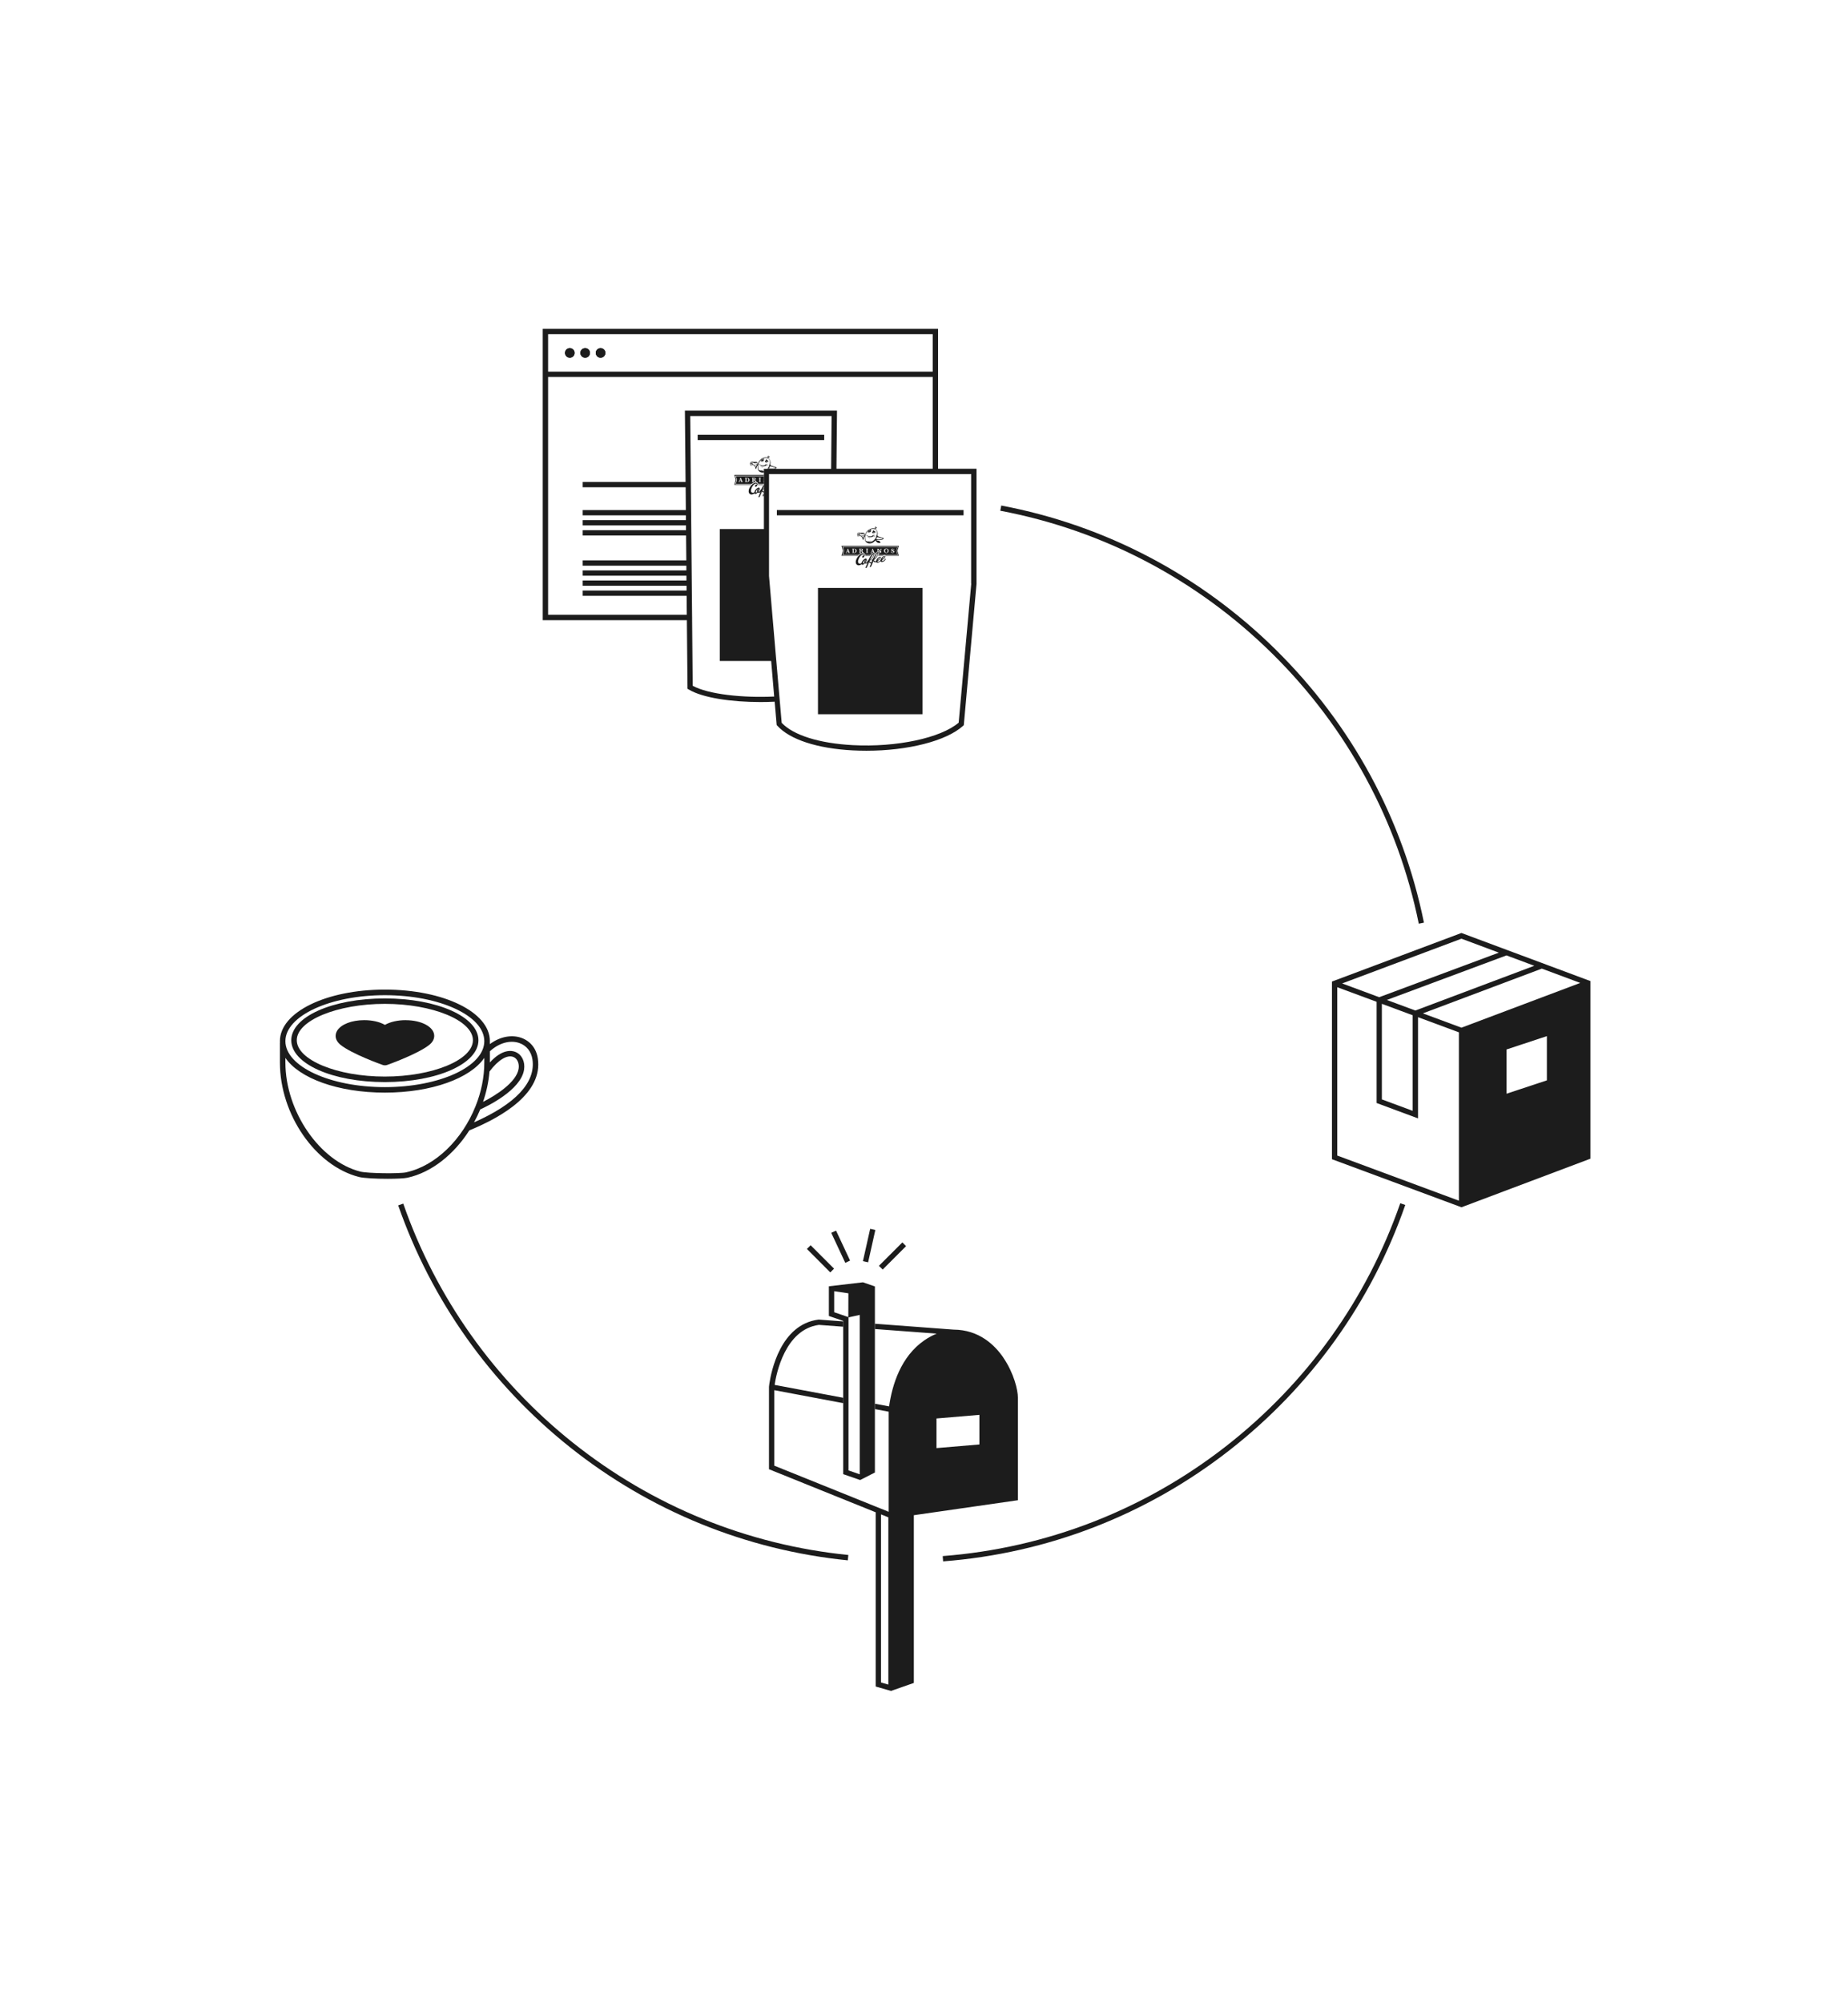 <svg viewBox="0 0 469 508" xmlns="http://www.w3.org/2000/svg" data-name="Ebene 5" id="Ebene_5">
  <defs>
    <style>
      .cls-1 {
        fill: #1c1c1c;
      }
    </style>
  </defs>
  <path d="M239.35,396.01l-.1-1.34c26.24-2.02,51.09-11.65,71.88-27.85,20.46-15.95,35.76-37.27,44.24-61.64l1.27.44c-8.57,24.62-24.02,46.15-44.68,62.26-20.99,16.37-46.09,26.09-72.6,28.13Z" class="cls-1"></path>
  <path d="M215.17,395.75c-25.83-2.59-50.24-12.53-70.59-28.75-20.06-15.99-35.11-37.18-43.52-61.28l1.28-.45c8.32,23.86,23.22,44.83,43.08,60.66,20.15,16.05,44.31,25.9,69.88,28.46l-.14,1.35Z" class="cls-1"></path>
  <polygon points="229.95 316.06 224.01 322 223.54 321.52 223.06 321.05 229.01 315.11 229.48 315.58 229.95 316.06" class="cls-1"></polygon>
  <polygon points="222.15 311.96 220.32 320.16 219.66 320.01 219 319.86 220.84 311.67 221.5 311.81 222.15 311.96" class="cls-1"></polygon>
  <polygon points="211.67 321.77 211.2 322.24 210.72 322.72 204.78 316.77 205.73 315.83 211.67 321.77" class="cls-1"></polygon>
  <polygon points="215.74 319.72 215.13 320.01 214.52 320.29 210.96 312.68 212.18 312.12 215.74 319.72" class="cls-1"></polygon>
  <path d="M254.67,344.38c-2.21-3.25-6.2-7.12-12.68-7.15h0s-19.94-1.49-19.94-1.49v1.34l15.66,1.17c-.97.4-2.04.95-3.14,1.71-5.94,4.11-8.14,11.23-8.93,16.74l-3.59-.67v1.36l3.49.66v15.36s0,.67,0,.67v9.35s-.09-.03-.09-.03l-1.86-.75-.67-.27-.67-.27-25.74-10.37v-19.15l17.49,3.29v-1.36l-17.41-3.27c.41-2.77,2.64-14.06,11.24-15.22l6.16.46v-1.34l-6.13-.46h-.07s-.07,0-.07,0c-9.65,1.23-12.01,13.18-12.47,16.3-.06.4-.09.65-.09.72v.04s0,20.89,0,20.89l27.08,10.92v44.19l3.2.92.69.2.65-.23,5.14-1.8v-42.54l26.41-3.8v-26.02c0-1.89-.98-6.14-3.67-10.1ZM225.45,427.26l-1.86-.53v-42.64l1.86.75v42.42ZM248.56,366.36l-10.89.92v-7.51l10.89-.92v7.5Z" class="cls-1"></path>
  <path d="M219.01,325.23l-8.65,1.01v7.53l3.63,1.25v38.87l4.31,1.49,3.74-1.91v-47.19l-3.04-1.05ZM215.28,334.05l-3.57-1.23v-5.33l3.6.53-.02,6.03ZM218.2,373.93l-2.86-.99v-38.81l2.86-.63v40.43Z" class="cls-1"></path>
  <g>
    <path d="M191.69,122.84s-.04.03-.06.05c-.03.03-.05.06-.07.09h-.11c.08-.07.16-.12.24-.14Z" class="cls-1"></path>
    <path d="M193.75,122.8c-.04.06-.08.12-.12.18h-1.27c.01-.06.02-.12.02-.18h1.36Z" class="cls-1"></path>
    <path d="M193.87,120.63h-7.27l.34,1.08-.34,1.08h4.09c-.06.06-.12.12-.18.18h-4.15l.37-1.26-.37-1.26h7.5v.18Z" class="cls-1"></path>
    <path d="M196.78,118.45c-.32-.1-.83-.27-.86-.28-.03,0-.18-.07-.23-.09-.12-.04-.07-.1-.16-.18-.01-.01-.03-.03-.04-.04.03-.15.04-.32.06-.52.03-.42-.3-.96-.54-1.17.03-.03.06-.07.08-.1.04-.06.11-.07.18-.13.07-.07.07-.13.03-.16-.04-.03-.16-.03-.2-.06-.04-.03-.09-.09-.12-.12-.03-.02-.04,0-.07.03-.02.03-.1.16-.13.22-.01.03-.05.12-.08.2-.32-.08-.72-.04-1.2.18-.59.27-.84.74-.99.99-.05.09-.09.18-.12.26-.09.06-.21.19-.33.5-.01.04-.05.08-.12.19-.07.11-.13.3-.13.3,0,0-.1-.28-.33-.45.03,0,.06,0,.09,0,.37,0,.48-.23.52-.3.08-.15.1-.22.12-.31.01-.1-.03-.18-.12-.22-.1-.04-.2-.07-.51-.09-.26-.01-.42,0-.51.03-.03-.01-.07-.02-.11-.02-.07,0-.15.01-.21.07h0c-.18-.04-.34.02-.35.14-.01.06,0,.12.05.16-.03,0-.05,0-.06.01-.04.03-.08.08-.06.14.01.06.08.12.1.18.01.06,0,.07.01.13.02.06.07.1.09.12.03.03.09.02.12.02.03,0,.18-.04.29-.09.06-.03.12-.07.16-.1.02.02.04.04.05.04.31.19.37.29.46.44.1.18.13.39.14.42,0,.03.01.09.04.12.09.07.16.01.16-.07,0-.02.03-.16.07-.31.05-.15.12-.31.17-.36.02-.03.06-.03.09-.04-.03.29,0,.53.02.64.03.34.21.99,1.1,1.08.18.02.34,0,.5-.03v-.39s-.02,0-.04.01c-.38.09-.53,0-.46-.01.19-.03.37-.11.5-.18.12-.06.2-.12.2-.13-.01-.02-.05.03-.2.09-.11.04-.28.1-.54.13-.4.05-.65-.05-.8-.19-.02-.03-.04-.06-.06-.09-.11-.26-.25-1.07.16-1.78.13-.23.35-.57.6-.74.12-.08.22-.13.31-.18.07.07.2.19.22.22-.13.02-.23-.09-.38-.06-.04.01-.2.12-.23.16,0,.01,0,.05-.02.08,0,.03-.03.04-.04.06-.03.1-.03.28.09.24.07.09.25.17.36.07-.03-.03-.13.02-.21,0-.05-.02-.09-.06-.14-.1,0-.06.06-.11.07-.15-.01.11.07.18.18.17.09-.01.14-.1.13-.15,0-.09-.04-.09-.06-.13.04,0,.16.13.2.17.02.02.03.06.07.06.12-.01.04-.18,0-.25,0-.05.04-.06.04-.1.04,0,.05,0,.07-.01-.01-.07-.09-.26-.21-.33.58-.23.94-.16,1.27-.06,0,0,.01,0,.02,0,.03.03.05.06.08.1.05.05.1.12.14.19,0,.01.01.02.02.03.03.05.06.1.09.16.08.17.11.35.09.57-.02.18-.04.33-.07.48-.06,0-.1.05-.13.12-.04.07-.06.19,0,.26t0,0c-.04.1-.1.2-.17.32-.08.13-.18.26-.3.4h2.02c.07-.03.13-.06.19-.1.21-.16.18-.24-.14-.34ZM190.61,117.29h0s.06,0,.09,0c.03,0,.05.01.07.01.09.02.1.05.1.12,0,.03,0,.06,0,.08-.02.04-.15.01-.2,0-.11-.02-.16-.08-.15-.15,0-.04.04-.07.09-.08ZM190.46,117.71s0,0,0-.01c-.01-.01-.01-.03-.01-.05s0-.04.01-.05c0-.01.02-.02.04-.01,0,0,.01,0,.01,0,.05.01.12.03.16.03.04,0,.2.02.25-.03,0,0,0,0,0,0,0,0,0,.02,0,.03,0,.03-.02.04-.06.06-.04.03-.09.04-.17.06-.06.01-.12.01-.18,0-.02,0-.04-.01-.05-.03ZM190.95,117.89s-.01,0-.02.01c-.06.04-.13.07-.18.08,0,0,0,0-.01,0-.06.02-.1.03-.13.02-.02,0-.04-.02-.05-.05-.05-.09.03-.09.18-.12.06-.01.12-.03.19-.05.03-.01.06.02.06.03.01.01.01.03,0,.04,0,.01-.02.03-.04.04ZM191.43,117.93s-.06,0-.08-.01c-.06-.02-.12-.05-.17-.1-.1-.09-.15-.18-.19-.32-.01-.05-.03-.13,0-.21,0-.01.01-.03.03-.04.06-.04.2-.08.52-.06.32.01.41.06.47.08.03.01.06.03.09.06-.03-.01-.06-.02-.1-.03-.12-.03-.28-.04-.42-.05-.12,0-.23,0-.32.01-.11.02-.2.06-.2.09,0,.06.23.13.49.14.14,0,.32-.01.44-.04.05-.01.09-.02.12-.04,0,0,.01,0,.01,0,0,.04-.01.09-.04.17-.03.08-.08.16-.14.22-.07.06-.15.1-.23.12-.11.02-.19.03-.28.02ZM194.89,116.12s0,0-.04-.02c-.01,0-.03,0-.04-.01,0,0-.01,0-.01,0,0,0,.07-.18.09-.21.03-.06.07-.12.07-.12,0,0,.05.07.11.08,0,0-.04.06-.11.16-.03.05-.07.13-.07.13ZM196.74,118.71c-.13.06-.19.08-.45.1-.48.03-.86-.01-1.04-.02-.03,0-.06,0-.09,0,.1-.18.18-.34.24-.53.03,0,.05,0,.08,0,.05,0,.08,0,.15.02.06.02.3.09.38.11.08.03.57.15.66.18.1.03.22.06.08.13Z" class="cls-1"></path>
    <path d="M194.45,116.7c.07-.08.15-.14.22-.21.02.01.04.02.06,0-.01-.08-.1-.05-.15-.06-.11.08-.22.15-.28.27,0,.03.03.04.05.05-.1.11-.28.3-.15.48.04,0,.05-.02.08-.02.06.06.13.18.25.19.08,0,.19-.05.19-.1-.09.05-.12.04-.21.03-.06-.05-.14-.08-.17-.17.02-.03.04-.14.06-.14,0,.12.08.19.17.18.09,0,.16-.06.16-.14,0-.06,0-.07-.08-.15.2.02.12.29.22.3.04,0,.08-.02.11-.06,0-.12-.02-.24-.06-.32-.11-.08-.24-.15-.45-.12h0Z" class="cls-1"></path>
    <path d="M194.71,117.72s-.08-.08-.13-.11c-.02-.01-.04-.02-.04-.01,0,0,0,.02.03.05.04.03.07.06.09.1.02.03.04.09.02.17-.02.06-.06.12-.09.19,0,.01-.01.03,0,.04,0,0,.03,0,.07,0,.04,0,.06-.02.07-.03.02-.02.03-.08.05-.16,0-.05.01-.08,0-.12,0-.03-.03-.07-.07-.11h0Z" class="cls-1"></path>
    <path d="M193.53,118.4s-.08,0-.13,0c-.08-.01-.14-.05-.19-.1-.05-.04-.1-.09-.21-.08.14.08.27.24.5.25.04,0,.12.01.12-.03,0-.04-.06-.04-.08-.03h0Z" class="cls-1"></path>
    <path d="M194.35,117.75s-.05.03-.07.05c-.07.09-.1.13-.2.18-.13.07-.31.12-.57.09-.28-.04-.49-.12-.55-.17-.08-.07-.18-.11-.24-.16-.05-.03-.12-.07-.14-.03-.05.08.1.1.21.19.12.1.26.18.34.22.1.06.26.11.38.13.32.06.56-.02.73-.08.1-.04.2-.11.23-.16.09-.12.03-.3-.11-.26h0Z" class="cls-1"></path>
    <path d="M191.54,121.47c0,.09-.03.15-.08.18-.06.03-.12.04-.2.04h-.05v-.43h.05c.09,0,.15.01.2.04.05.03.08.09.08.17Z" class="cls-1"></path>
    <path d="M193.79,122.16s.04-.03.06-.06c0-.01.01-.02.02-.03v-1.32h-7.11l.3.97-.3.97h4.06c.31-.26.6-.41.88-.44-.01-.01-.02-.02-.03-.04-.02-.02-.03-.05-.05-.08-.02-.03-.03-.06-.05-.07l-.07-.12c-.03-.05-.06-.09-.07-.11-.01-.02-.04-.03-.06-.04-.02,0-.06-.01-.11-.01h-.04v.28s0,.05,0,.07.02.03.04.04c.03,0,.06.01.1.01v.07h-.54v-.07c.07,0,.11-.01.13-.03.02-.02.03-.05.03-.1v-.68s-.01-.08-.03-.1c-.02-.02-.06-.03-.13-.03v-.07h.25s.22,0,.22,0c.05,0,.1,0,.15,0,.04,0,.08.01.11.02.04.01.08.03.12.05.03.02.06.05.09.09.02.04.03.08.03.13,0,.04,0,.07-.02.1-.01.03-.04.06-.07.09-.04.03-.08.05-.14.06.04.02.07.05.1.09.03.03.07.09.12.18.03.05.06.09.09.12.02.03.04.04.06.05.02,0,.04.01.07.02v.07h-.02c.08.02.15.05.22.1.1.07.17.19.2.34h1.46s.02-.03.03-.04v-.39h-.15v-.07s.06,0,.07-.02ZM188.51,122.25h-.51v-.07s.07,0,.09-.01c.02,0,.03-.02.03-.04,0-.02,0-.03-.01-.05l-.05-.13h-.35l-.03.07s-.02.07-.02.09c0,.03.01.05.04.06.03.01.05.01.09.01v.07h-.37v-.07s.06,0,.07-.02c.02-.01.04-.03.06-.06.02-.03.04-.07.06-.13l.31-.81h.08l.32.84c.03.06.04.1.06.12.01.02.03.04.04.05.02.01.05.02.08.02v.07ZM190.15,121.93c-.03.06-.06.12-.1.16-.04.04-.09.07-.13.09-.1.04-.22.07-.37.07h-.49v-.07s.08,0,.1-.01c.02,0,.04-.02.04-.04,0-.02.01-.04.01-.07v-.68s0-.08-.03-.1c-.02-.02-.06-.03-.13-.03v-.07h.23s.1,0,.1,0c.06,0,.09,0,.1,0,.09,0,.16,0,.22.01.06.01.12.03.17.05.04.02.09.04.13.08.04.03.07.07.1.12.03.04.05.09.06.14.01.05.02.11.02.16,0,.07-.01.15-.04.21ZM193.11,121.25s-.08,0-.1.01c-.03,0-.04.02-.05.04,0,.01,0,.04,0,.07v.68s0,.05,0,.07.02.03.04.04c.02,0,.06.01.1.01v.07h-.54v-.07s.08,0,.1-.01c.03,0,.04-.02.05-.04,0-.02.01-.04.01-.07v-.68s-.01-.08-.03-.1c-.02-.02-.06-.03-.13-.03v-.07h.54v.07Z" class="cls-1"></path>
    <polygon points="188.04 121.87 187.75 121.87 187.89 121.5 188.04 121.87" class="cls-1"></polygon>
    <path d="M189.93,121.72c0,.12-.03.22-.08.31-.05.09-.14.13-.27.13-.04,0-.08,0-.1-.02-.02-.01-.03-.03-.04-.05s0-.05,0-.09v-.76c.07,0,.12,0,.15,0,.04,0,.07.01.1.02.07.03.13.08.17.16.04.08.06.17.06.28Z" class="cls-1"></path>
    <path d="M193.55,125.75s-.01.04-.01.06c0,.03.02.05.06.05.05,0,.1-.03.18-.07.04-.03.07-.05.09-.08v-.73l-.31.77ZM193.87,123.41v-.5s-.03.05-.05.07c-.18.26-.34.56-.5.9l-.1.22c-.08.02-.13.04-.15.06-.02.03-.04.07-.06.13,0,0,0,.01-.01.01-.12.25-.23.39-.33.41-.06.01-.12,0-.17-.03.07-.1.13-.19.18-.29.07-.15.11-.28.12-.4,0-.11-.02-.19-.07-.25-.05-.05-.13-.07-.22-.06-.16.02-.32.12-.51.28-.18.17-.33.36-.44.57-.06.12-.09.22-.11.32-.1.06-.19.11-.34.13-.29.04-.51-.17-.53-.45-.02-.27.06-.54.18-.83.13-.28.29-.5.48-.72,0,0,0-.01.01-.01.06-.07.13-.13.2-.18.07-.05.15-.09.22-.12.06-.02.12-.03.17-.03h.04c.06,0,.1.01.13.03.05.03.07.08.07.12,0,0,0,.02,0,.03v.06s-.05,0-.05,0c0,0-.02,0-.03,0-.09,0-.16.03-.24.11,0,0-.01.01-.02.02-.09.1-.13.2-.13.31,0,.1.05.14.15.15,0,0,.02,0,.03,0,.12,0,.23-.09.32-.25.04-.07.08-.15.1-.22.02-.06.03-.12.03-.18,0,0,0-.01,0-.02,0-.03,0-.06-.01-.09-.02-.09-.06-.16-.13-.21-.08-.05-.17-.08-.27-.09-.02,0-.03,0-.05,0-.23,0-.47.12-.71.29-.05.04-.1.07-.14.12-.01.01-.03.02-.04.03-.05.05-.1.1-.15.15-.22.23-.39.48-.54.79-.15.3-.21.58-.2.85.02.39.17.67.56.77.03,0,.07.01.11.01.29.01.54-.1.8-.28.01.03.02.05.04.07.05.06.13.08.22.06.18-.02.38-.14.58-.35.08.05.18.07.3.06.12-.01.21-.06.29-.14.04-.04.09-.1.13-.18l-.55,1.36s-.01.04-.01.06c0,.03.02.05.06.05.04,0,.1-.03.17-.07.07-.04.12-.1.14-.15l.55-1.3c.12.21.25.31.38.3.03,0,.06,0,.09-.01h0v-.25s-.02,0-.03,0c-.14-.03-.26-.13-.37-.31l.02-.05h.01c.12-.07.25-.16.37-.29v-.2c-.09.1-.19.19-.29.26.07-.16.14-.32.22-.47.03-.05.05-.1.07-.15ZM192.18,124.75c-.1.1-.19.16-.26.17-.08.01-.12-.04-.11-.14,0-.08.03-.18.09-.28.1-.19.21-.34.35-.43-.06.1-.09.22-.12.37-.01.12,0,.22.06.32ZM192.33,124.4c0-.13.04-.26.12-.38.03.02.04.07.04.13,0,.1-.05.23-.13.37-.01-.04-.02-.08-.02-.12Z" class="cls-1"></path>
  </g>
  <g>
    <path d="M218.89,140.81s-.04.03-.06.05c-.03.03-.05.06-.07.09h-.11c.08-.07.16-.11.24-.14Z" class="cls-1"></path>
    <path d="M220.95,140.78c-.04.06-.08.12-.12.18h-1.27c.01-.06.02-.12.02-.18h1.36Z" class="cls-1"></path>
    <path d="M227.74,139.69l.39,1.26h-3.38s-.05-.06-.07-.07h0c-.07-.05-.16-.06-.27-.05-.1.01-.21.05-.32.12h-1.22c.03-.06.06-.12.09-.18h4.94l-.35-1.08.35-1.08h-14.1l.34,1.08-.34,1.08h4.09c-.06.06-.12.12-.17.18h-4.16l.37-1.26-.37-1.26h14.58l-.39,1.26Z" class="cls-1"></path>
    <path d="M223.98,136.43c-.32-.1-.83-.27-.86-.28-.03,0-.18-.07-.23-.09-.11-.04-.07-.1-.16-.18-.01-.01-.03-.03-.04-.04.03-.15.04-.32.06-.52.03-.43-.3-.96-.53-1.17.02-.03.06-.07.08-.1.05-.06.11-.07.18-.13.08-.07.07-.13.03-.16-.04-.03-.16-.03-.2-.06-.04-.03-.09-.09-.12-.12-.03-.02-.04,0-.07.03-.02.03-.1.16-.12.22-.01.03-.05.12-.08.2-.32-.08-.72-.04-1.2.18-.59.27-.85.73-.99.99-.05.09-.09.17-.12.26-.09.06-.21.2-.33.5-.02.04-.06.09-.13.19-.07.11-.13.3-.13.3,0,0-.09-.28-.33-.45.03,0,.06,0,.09,0,.37,0,.48-.23.52-.3.08-.15.1-.22.12-.31.02-.1-.03-.18-.12-.22-.1-.04-.2-.07-.51-.09-.26-.01-.42,0-.51.03-.03-.01-.07-.02-.11-.02-.07,0-.15.01-.21.07h0c-.18-.04-.34.02-.35.14,0,.06,0,.12.05.16-.03,0-.05,0-.06.01-.04.03-.08.08-.06.14.01.06.08.12.1.18.01.06,0,.07.01.13.01.06.06.1.08.12.03.04.09.03.12.02.03,0,.18-.04.28-.09.06-.03.12-.07.16-.1.02.02.03.04.05.04.3.19.37.28.45.44.1.17.13.39.14.42,0,.03.02.09.04.11.1.07.16.01.17-.07,0-.02.03-.16.07-.31.04-.15.12-.31.17-.36.02-.03.05-.03.08-.04-.02.29,0,.53.02.64.04.34.21.99,1.1,1.08.72.07,1.3-.37,1.61-.8,0,.02.01.04.01.06.09.29.53.6.71.61.05,0,.07,0,.09,0,.04,0,.09.04.14.04.05,0,.1-.04.15-.04.04,0,.07-.01.12-.01.04,0,.09-.07.03-.18-.06-.11-.19-.12-.19-.12,0,0,.04-.22-.26-.24-.3-.03-.53-.1-.53-.1,0,0,.01-.11.16-.11.14,0,.25.01.4,0,.16,0,.76.07,1.11-.19.21-.16.18-.24-.14-.34ZM217.81,135.26s.03,0,.04,0,.03,0,.05,0c.03,0,.05.01.07.01.08.02.1.05.1.12,0,.02,0,.06,0,.08-.02.04-.15.01-.2,0-.11-.01-.16-.07-.15-.14,0-.04.04-.07.09-.08ZM217.66,135.69s0,0-.01-.01c0-.01-.01-.03-.01-.04,0-.02,0-.04.01-.05,0-.01.02-.02.04-.01,0,0,.01,0,.01,0,.05.01.12.03.16.03.04,0,.2.01.24-.03,0,0,0,0,0,0,0,.01,0,.03,0,.03,0,.02-.02.04-.06.06-.04.02-.1.04-.18.06-.06.01-.12.01-.18,0-.02,0-.04-.01-.05-.03ZM218.19,135.82s-.02.03-.04.04c0,0-.01,0-.01.01-.06.04-.13.07-.18.08,0,0-.01,0-.01,0-.06.02-.1.03-.13.02-.02,0-.04-.02-.05-.05-.05-.09.04-.09.18-.12.06-.01.12-.03.19-.05.03-.01.05.02.06.03,0,.01,0,.03,0,.04ZM218.63,135.9s-.06,0-.09-.01c-.06-.02-.12-.05-.16-.1-.1-.1-.15-.18-.2-.32-.01-.05-.03-.13,0-.21,0-.01.02-.03.03-.04.06-.04.2-.08.53-.06.32.01.41.06.46.08.04.01.07.03.09.05-.03,0-.06-.02-.1-.03-.12-.03-.28-.04-.42-.05-.12,0-.23,0-.32.01-.11.02-.2.05-.2.09,0,.06.23.13.5.14.13,0,.32-.01.44-.04.05-.01.09-.03.12-.04,0,0,.01,0,.01,0,0,.04-.01.09-.04.17-.03.08-.07.16-.14.22-.06.06-.15.1-.23.12-.1.01-.19.03-.27.02ZM222.09,133.85c.03-.06.07-.12.07-.12,0,0,.05.07.11.08,0,0-.05.06-.12.16-.03.05-.07.12-.07.12,0,0-.01,0-.04-.02,0,0-.03,0-.04-.01,0,0-.01,0-.01,0,0,0,.07-.18.09-.21ZM221.03,137.42c-.38.09-.53,0-.46-.01.36-.06.69-.29.69-.3-.02-.03-.14.14-.73.22-.41.05-.66-.05-.8-.19-.02-.03-.04-.06-.06-.09-.11-.26-.25-1.07.16-1.78.14-.23.35-.57.6-.74.12-.08.22-.13.31-.18.07.07.2.19.22.22-.13.02-.23-.09-.38-.06-.05.01-.21.12-.23.16-.01.01-.01.05-.02.08-.01.02-.04.04-.04.06-.03.1-.03.27.09.24.07.09.25.17.36.07-.03-.03-.13.02-.21,0-.05-.02-.09-.07-.13-.1,0-.06.05-.12.07-.15-.02.11.06.18.17.17.09-.01.14-.1.14-.15,0-.09-.04-.09-.06-.13.04,0,.16.13.2.17.02.02.03.06.08.06.12-.01.04-.18,0-.25,0-.05.04-.06.04-.1.04,0,.05,0,.07-.01-.01-.07-.09-.26-.22-.33.58-.23.94-.16,1.27-.06,0,0,.01,0,.02,0,.03.03.06.06.08.1.05.05.1.12.14.19,0,.01.01.02.02.03.03.05.06.1.09.16.08.17.11.35.1.57-.02.18-.04.33-.08.48-.05,0-.09.05-.13.12-.04.08-.06.2,0,.27,0,0,0,0,0,0-.04.1-.1.2-.17.31-.22.35-.6.79-1.18.95ZM223.94,136.69c-.13.06-.19.08-.45.1-.48.03-.86-.01-1.05-.02-.03,0-.06,0-.09,0,.1-.18.18-.34.24-.52.02,0,.05,0,.08,0,.06,0,.08,0,.15.02.06.02.3.09.38.11.08.03.56.15.66.18.1.03.22.06.07.13Z" class="cls-1"></path>
    <path d="M221.65,134.67c.07-.08.15-.14.22-.21.02.01.04.02.06,0-.01-.08-.1-.05-.15-.06-.11.08-.22.15-.28.27,0,.03.03.04.05.05-.1.11-.28.3-.15.48.04,0,.05-.02.08-.02.06.06.13.18.25.19.08,0,.19-.05.19-.1-.09.05-.12.04-.21.03-.06-.05-.14-.08-.17-.17.02-.03.04-.14.06-.14,0,.12.08.19.17.18.09,0,.16-.06.16-.14,0-.06,0-.07-.08-.15.2.02.12.29.22.3.04,0,.08-.02.11-.06,0-.12-.02-.24-.06-.32-.11-.08-.24-.15-.45-.12h0Z" class="cls-1"></path>
    <path d="M221.91,135.69s-.08-.08-.13-.11c-.02-.01-.04-.02-.04-.01,0,0,0,.02.03.05.04.03.07.06.09.1.02.03.04.09.02.17-.02.06-.06.12-.09.19,0,.01-.01.03,0,.04,0,0,.03,0,.07,0,.04,0,.06-.02.07-.03.02-.02.03-.08.05-.16,0-.05.01-.08,0-.12,0-.03-.03-.07-.07-.11h0Z" class="cls-1"></path>
    <path d="M220.73,136.37s-.08,0-.13,0c-.08-.01-.14-.05-.19-.1-.05-.04-.1-.09-.21-.08.14.08.27.24.5.25.04,0,.12.01.12-.03,0-.04-.06-.04-.08-.03h0Z" class="cls-1"></path>
    <path d="M221.55,135.73s-.05.03-.07.05c-.07.09-.1.13-.2.18-.13.07-.31.12-.57.09-.28-.04-.49-.12-.55-.17-.08-.07-.18-.11-.24-.16-.05-.03-.12-.07-.14-.03-.05.08.1.1.21.19.12.1.26.18.34.22.1.06.26.11.38.13.32.06.56-.02.73-.08.1-.04.2-.11.23-.16.09-.12.03-.3-.11-.26h0Z" class="cls-1"></path>
    <polygon points="221.53 139.85 221.24 139.85 221.38 139.48 221.53 139.85" class="cls-1"></polygon>
    <path d="M218.74,139.44c0,.1-.03.16-.08.18-.05.03-.12.04-.2.04h-.05v-.43s.01,0,.02,0h.03c.09,0,.15.01.2.04.05.03.08.08.08.17Z" class="cls-1"></path>
    <path d="M227.75,138.72h-13.79l.31.97-.31.97h4.06c.3-.26.6-.41.87-.44,0-.01-.02-.02-.03-.04-.01-.02-.03-.04-.05-.07-.02-.03-.03-.06-.04-.07l-.07-.12c-.03-.05-.06-.09-.07-.11-.01-.02-.03-.03-.06-.04-.02,0-.06,0-.11,0h-.04v.28s0,.06,0,.07c0,.01.02.03.04.04.03,0,.06.01.1.01v.07h-.54v-.07c.07,0,.11-.01.13-.03.02-.02.03-.05.03-.1v-.68s-.01-.08-.03-.1c-.01-.02-.06-.03-.13-.03v-.07h.25s.07,0,.07,0c.02,0,.04,0,.07,0,.01,0,.04,0,.08,0,.05,0,.1,0,.15,0,.05,0,.09.01.11.02.04.01.08.03.11.05.04.02.06.05.09.09.02.04.03.08.03.13,0,.03-.01.07-.03.1-.01.03-.04.06-.07.09-.03.03-.08.05-.14.06.04.02.07.05.1.09.03.03.07.09.13.18.03.05.06.09.08.12.02.03.04.04.06.06.02,0,.04.01.07.02v.07h-.02c.08.02.15.05.22.1.11.07.18.19.2.34h1.45s0,0,0,0c.17-.23.32-.39.46-.49,0,0,.02-.01.02-.01.03-.02.07-.04.1-.06,0-.01,0-.03,0-.04l-.05-.12h-.35l-.03.07s-.02.07-.02.09c0,.03.01.05.04.06.02,0,.05.01.09.01v.07h-.37v-.07s.06,0,.08-.02c.02-.01.04-.03.06-.06.02-.03.04-.07.06-.13l.31-.81h.07l.33.84s.02.06.03.08c0,0,.01,0,.02,0,.1.01.2.09.2.27,0,.05,0,.1-.02.16.01-.02.03-.04.05-.07.25-.33.45-.52.64-.58v-.39s0-.08,0-.1c0-.02,0-.04-.01-.06-.01-.02-.03-.03-.04-.04-.02-.01-.05-.02-.09-.02v-.07h.31l.61.72v-.49s0-.07,0-.09c0-.02-.02-.04-.04-.05-.02-.01-.06-.02-.1-.02v-.07h.4v.07c-.05,0-.09,0-.11.01s-.04.03-.04.05c0,.02,0,.05,0,.1v.85h-.07l-.7-.84v.41s.07,0,.11,0c.1.01.2.09.2.27,0,.13-.04.32-.15.56,0,0,0,0,0,.01h4.74l-.31-.97.31-.97ZM215.71,140.23h-.51v-.07s.07,0,.1-.01c.02,0,.03-.02.03-.04,0-.01,0-.03,0-.05l-.05-.12h-.35l-.03.07s-.02.07-.02.09c0,.03.01.05.04.06.02,0,.05.01.09.01v.07h-.37v-.07s.06,0,.07-.02c.02-.01.04-.03.06-.06.02-.03.04-.07.06-.13l.31-.81h.07l.33.84c.02.06.04.1.05.12.01.02.03.04.04.05.02.01.05.02.08.02v.07ZM217.35,139.91c-.03.06-.06.12-.1.16-.04.04-.09.07-.13.09-.1.04-.22.07-.37.07h-.49v-.07s.08,0,.1-.01c.03,0,.04-.02.05-.04,0-.01,0-.04,0-.07v-.68s0-.08-.03-.1c-.02-.02-.06-.03-.13-.03v-.07h.23s.1,0,.1,0c.06,0,.09,0,.1,0,.09,0,.16,0,.22.01.06.01.12.03.17.04.04.02.09.04.13.08.04.03.07.07.1.12.03.04.05.09.06.14.01.05.02.1.02.16,0,.08-.01.15-.04.21ZM220.32,139.23s-.08,0-.1.01c-.02,0-.04.02-.04.04,0,.02-.01.04-.01.07v.67s0,.06.01.07c0,.02.02.03.04.04.02,0,.06.01.11.01v.07h-.55v-.07s.08,0,.1-.01c.02,0,.04-.02.04-.04,0-.01.01-.04.01-.07v-.67s-.01-.08-.03-.1c-.02-.02-.06-.03-.13-.03v-.07h.55v.07ZM225.47,139.97c-.05.08-.12.15-.21.2-.09.05-.2.07-.32.07-.1,0-.19-.01-.27-.05-.08-.03-.14-.07-.19-.13-.05-.06-.09-.12-.11-.18-.02-.06-.04-.13-.04-.2,0-.09.02-.18.07-.27.05-.09.12-.16.2-.21.09-.05.2-.08.32-.08.12,0,.21.02.29.06.08.04.15.08.19.14.04.06.08.12.1.18.02.06.03.12.03.18,0,.1-.03.19-.07.28ZM226.89,140.03s-.03.07-.06.1c-.03.04-.06.06-.11.09-.04.02-.09.03-.15.03-.06,0-.12-.01-.17-.04-.06-.02-.1-.06-.14-.11-.02.04-.03.07-.03.11h-.07v-.37h.07c.01.05.03.1.06.15.02.05.06.09.1.12.04.03.1.05.16.05.06,0,.1-.01.13-.04.03-.03.05-.07.05-.11,0-.03,0-.05-.01-.07,0-.02-.02-.04-.04-.05-.02-.01-.05-.03-.08-.05-.03-.01-.07-.03-.12-.05-.06-.03-.12-.06-.16-.09-.04-.03-.07-.06-.09-.09-.02-.03-.04-.06-.04-.08s-.01-.05-.01-.08c0-.05.01-.1.04-.15.03-.04.06-.08.12-.12.05-.03.11-.04.17-.04.05,0,.1.01.15.04.04.02.08.05.12.09.01-.02.02-.05.03-.09h.07v.3h-.07c-.05-.16-.14-.25-.28-.25-.05,0-.09.01-.11.04-.03.03-.04.06-.04.1,0,.03,0,.06.03.08.02.02.04.04.07.06.03.01.08.04.15.07.08.04.14.07.18.1.04.03.08.06.12.1.03.04.04.09.04.15,0,.03,0,.07-.02.11Z" class="cls-1"></path>
    <polygon points="215.24 139.85 214.95 139.85 215.09 139.47 215.24 139.85" class="cls-1"></polygon>
    <path d="M217.13,139.7c0,.12-.03.22-.08.31-.05.09-.14.13-.27.13-.04,0-.08,0-.1-.02-.02-.01-.03-.03-.04-.05s0-.05,0-.09v-.76c.07,0,.12,0,.15,0,.04,0,.07.01.1.02.07.03.13.08.17.16.04.08.06.17.06.28Z" class="cls-1"></path>
    <path d="M225.28,139.69s0,.09,0,.13c0,.05-.02.1-.04.15-.02.05-.06.1-.1.13s-.11.05-.19.05-.14-.02-.19-.05-.08-.08-.11-.13c-.02-.05-.04-.1-.04-.15,0-.05,0-.09,0-.14,0-.08,0-.15.03-.22.02-.07.05-.12.1-.17.05-.04.12-.07.21-.07.07,0,.12.01.17.04.04.03.08.06.11.1.03.04.04.09.05.15.01.05.02.11.02.17h0Z" class="cls-1"></path>
    <path d="M224.75,141.7s-.04-.03-.06-.02c-.02,0-.04.01-.04.04-.06.11-.12.2-.19.29-.13.15-.28.23-.42.25-.04,0-.07,0-.1,0-.09-.01-.12-.09-.1-.22.18-.08.35-.2.51-.35.19-.18.29-.35.32-.52,0-.07-.01-.12-.05-.15-.04-.02-.09-.03-.16-.02-.15.02-.3.1-.47.24-.16.14-.3.31-.4.5-.06.11-.1.21-.12.31-.04.06-.08.12-.13.17-.13.15-.27.24-.42.26-.03,0-.07,0-.1,0-.09-.01-.12-.09-.1-.22.18-.08.35-.2.51-.35.19-.18.29-.35.31-.52.01-.07,0-.12-.05-.15-.04-.02-.09-.03-.17-.02-.15.02-.3.1-.46.25-.16.14-.3.31-.41.5-.06.12-.1.23-.12.33,0,0,0,.01-.01.01-.06.06-.12.07-.2.06-.13-.03-.26-.13-.37-.31l.02-.04h0c.28-.15.54-.43.8-.84.04-.07.08-.13.12-.2.03-.06.06-.12.09-.18.02-.04.04-.07.05-.12.01-.02.02-.04.03-.07.06-.15.1-.26.12-.36,0-.03.01-.05.01-.07,0-.03,0-.04,0-.07,0-.07-.03-.12-.08-.12-.03,0-.05,0-.08,0h0s-.06.02-.09.03c-.15.07-.32.24-.52.51-.03.05-.07.1-.1.15-.03.04-.05.07-.07.12-.04.06-.07.12-.11.18-.12.2-.24.42-.35.66l-.11.22c-.08.02-.13.04-.15.06-.02.02-.04.07-.06.13-.02.06-.03.12-.03.16,0,.04.03.07.09.09l-.09.21s-.01.02-.02.03c-.06.05-.12.07-.2.06-.14-.03-.26-.13-.37-.31l.02-.04h.01c.27-.15.54-.43.8-.84.09-.14.17-.28.24-.44.02-.04.04-.08.06-.13,0-.01.01-.03.02-.05.01-.04.03-.08.04-.12.05-.14.07-.25.07-.34,0-.04-.01-.07-.03-.1-.01-.01-.03-.02-.05-.02-.03,0-.05,0-.08,0-.02,0-.05.01-.07.02-.14.06-.29.2-.48.43-.02.03-.04.06-.07.09,0,0-.01.01-.02.03-.04.06-.08.12-.12.18-.18.26-.34.56-.5.9l-.1.22c-.08.02-.13.04-.15.06-.02.02-.04.07-.06.13,0,0,0,.01,0,.01-.12.25-.23.39-.34.41-.06.01-.12,0-.17-.03.07-.1.13-.19.18-.29.07-.15.11-.28.12-.39,0-.11-.02-.19-.07-.25-.05-.06-.12-.07-.22-.06-.15.02-.32.11-.51.28-.18.17-.33.36-.44.57-.06.12-.09.22-.1.32-.1.06-.2.11-.34.13-.29.04-.51-.17-.53-.45-.02-.27.06-.54.19-.83.12-.28.28-.5.47-.72,0,0,0-.01.01-.02.06-.07.13-.13.2-.18.07-.05.15-.09.22-.12.07-.02.12-.03.17-.03h.05c.06,0,.1.01.13.03.05.03.07.08.08.12,0,0,0,.02,0,.03v.06s-.05,0-.05,0c0,0-.01,0-.03,0-.09,0-.16.03-.24.1,0,0-.01.01-.02.02-.09.1-.14.2-.13.31,0,.1.05.15.14.15h.03c.12,0,.23-.09.32-.25.04-.07.08-.15.1-.23.02-.06.03-.12.03-.18v-.02s0-.06-.01-.09c-.02-.09-.06-.16-.13-.21-.08-.05-.17-.08-.27-.09-.01,0-.03,0-.05,0-.23,0-.47.12-.72.29-.05.04-.1.07-.14.12-.01.01-.03.02-.04.03-.06.05-.1.09-.15.14-.22.23-.39.48-.54.79-.15.3-.22.59-.2.86.02.39.18.67.56.76.03.01.07.01.11.02.29.01.54-.1.8-.28.01.03.03.05.04.07.05.06.12.07.22.06.18-.02.38-.14.59-.36.08.05.18.07.29.06.12-.01.21-.06.29-.14.04-.04.09-.1.13-.18l-.55,1.36s-.01.04-.01.06c0,.03.02.05.06.05.05,0,.1-.03.18-.07.07-.05.11-.1.14-.16l.55-1.3c.13.21.25.31.38.3.03,0,.06,0,.09-.01.02,0,.04-.01.06-.01l-.37.9s-.01.04-.01.06c0,.03.02.05.06.05.05,0,.11-.03.18-.07.07-.05.12-.1.14-.16l.55-1.3c.13.21.25.31.38.3.03,0,.06,0,.09-.01.07-.01.13-.04.19-.07.04.1.12.17.25.18.07,0,.13,0,.2,0,.28-.03.5-.19.67-.39.04.09.12.18.24.19.07,0,.14,0,.21,0,.29-.04.52-.16.69-.37.09-.12.15-.21.18-.3.02-.06.01-.1-.03-.13ZM223.94,141.7c.07-.14.17-.27.27-.39.1-.11.18-.17.23-.17.03,0,.04.02.04.05,0,.02-.01.05-.03.08-.1.21-.29.4-.59.57.02-.04.04-.09.07-.15ZM222.82,141.92c.07-.15.16-.28.27-.39.1-.12.18-.17.23-.17.03,0,.04.02.04.05,0,.02,0,.05-.02.09-.1.21-.29.4-.6.57.02-.05.04-.1.07-.15ZM222.07,141.29c.06-.12.12-.23.18-.34.03-.06.07-.12.1-.18.03-.04.05-.08.07-.12.02-.04.05-.07.07-.11.13-.18.21-.27.25-.26.02,0,.03.02.03.05,0,.07-.03.17-.09.32t0,0s-.03.07-.05.12c-.03.06-.06.12-.09.18-.03.06-.07.12-.1.17-.18.28-.38.49-.59.64.07-.16.14-.32.22-.47ZM220.99,141.52c.11-.22.22-.41.32-.57.03-.06.07-.11.11-.16,0,0,0-.01.01-.01.03-.04.06-.08.08-.12.07-.09.12-.14.15-.14.02,0,.03.02.03.05,0,.03,0,.05-.01.09s-.02.07-.03.12c-.01.03-.03.07-.04.12-.01.02-.02.04-.03.06-.06.14-.14.27-.22.41-.18.28-.38.49-.59.64.07-.16.14-.32.22-.47ZM219.38,142.73c-.1.1-.19.16-.26.17-.08.01-.12-.04-.11-.14,0-.08.03-.18.09-.28.09-.19.21-.34.35-.44-.06.1-.1.22-.12.37-.01.12,0,.22.06.32ZM219.53,142.38c0-.13.04-.26.12-.38.03.03.04.07.03.13,0,.1-.05.23-.13.37-.01-.04-.02-.08-.02-.12Z" class="cls-1"></path>
  </g>
  <g>
    <path d="M323.85,164.85c-19.23-18.97-43.34-31.64-69.74-36.63l-.25,1.32c26.13,4.94,50.01,17.48,69.04,36.26,19.02,18.77,31.87,42.45,37.17,68.48l1.31-.27c-5.35-26.29-18.34-50.21-37.54-69.16Z" class="cls-1"></path>
    <polygon points="210.65 149.12 207.59 149.12 207.59 155.93 207.59 157.3 207.59 175.02 207.59 176.41 207.59 181.15 234.11 181.15 234.11 157.3 234.11 155.93 234.11 149.12 211.99 149.12 210.65 149.12" class="cls-1"></polygon>
    <polygon points="212.18 129.36 210.83 129.36 197.16 129.36 197.16 130.7 210.82 130.7 212.16 130.7 236.7 130.7 238.07 130.7 244.54 130.7 244.54 129.36 238.07 129.36 236.7 129.36 212.18 129.36" class="cls-1"></polygon>
    <rect height="1.34" width="32.11" y="110.27" x="177.06" class="cls-1"></rect>
    <path d="M193.87,119.22v.04c.12-.06.2-.12.2-.13-.01-.02-.05.03-.2.09ZM193.87,124.87v.12l.05-.13s-.03.01-.05.01ZM193.87,119.22v.04c.12-.06.2-.12.2-.13-.01-.02-.05.03-.2.09ZM193.87,124.87v.12l.05-.13s-.03.01-.05.01Z" class="cls-1"></path>
    <path d="M238.07,118.9v-35.51h-100.33v73.91h36.58l.16,17.02v.37s.32.19.32.19c3.51,2.12,10.84,3.18,18.21,3.18,1.2,0,2.41-.03,3.59-.09l.49,5.69.02.22.15.17c3.16,3.51,10.13,5.8,19.15,6.27,1.17.06,2.32.09,3.48.09,10.49,0,20.26-2.46,24.52-6.31l.19-.18,3.23-35.81v-29.22s-9.77,0-9.77,0ZM139.1,84.76h97.61v9.5h-97.61v-9.5ZM173.82,104.17l.17,18.07h-26.11v1.34h26.13l.05,5.79h-26.18v1.34h26.19v1.21s-26.19,0-26.19,0v1.34h26.22v1.21s-26.22,0-26.22,0v1.34h26.24l.06,6.32h-26.3v1.34h26.31v1.21s-26.31,0-26.31,0v1.34h26.33v1.21s-26.33,0-26.33,0v1.34h26.36v1.21s-26.36,0-26.36,0v1.34h26.38l.04,4.81h-35.2v-60.33h97.61v23.29h-24.43l.14-14.73h-38.59ZM175.8,173.92l-.15-16.62v-.68s-.01-.68-.01-.68l-.47-50.42h35.88l-.12,13.39h-17.06v.32c.15-.06.19-.1.2-.09,0,0-.08.06-.2.13v5.61s.03-.01.05-.01l-.05.13v9.19h-11.2v33.45h13.04l.77,9.02c-7.97.37-16.68-.54-20.67-2.72ZM246.49,148.03l-3.19,35.26c-4.55,3.89-15.75,6.28-26.84,5.7-8.52-.45-15.09-2.5-18.08-5.66l-.47-5.42-.06-.67-.06-.67-.77-8.94-.06-.67-.06-.67-.77-8.99-.06-.68-.06-.68-.84-9.84v-25.86h51.29v27.79Z" class="cls-1"></path>
    <path d="M144.61,88.29c-.67,0-1.22.55-1.22,1.22s.55,1.22,1.22,1.22,1.22-.54,1.22-1.22-.55-1.22-1.22-1.22Z" class="cls-1"></path>
    <path d="M148.51,88.29c-.67,0-1.22.55-1.22,1.22s.54,1.22,1.22,1.22,1.22-.54,1.22-1.22-.54-1.22-1.22-1.22Z" class="cls-1"></path>
    <path d="M152.42,88.29c-.67,0-1.22.55-1.22,1.22s.55,1.22,1.22,1.22,1.22-.54,1.22-1.22-.55-1.22-1.22-1.22Z" class="cls-1"></path>
  </g>
  <g>
    <path d="M145.83,89.51c0,.67-.55,1.22-1.22,1.22s-1.22-.54-1.22-1.22.55-1.22,1.22-1.22,1.22.55,1.22,1.22Z" class="cls-1"></path>
    <path d="M149.73,89.51c0,.67-.54,1.22-1.22,1.22s-1.22-.54-1.22-1.22.54-1.22,1.22-1.22,1.22.55,1.22,1.22Z" class="cls-1"></path>
    <path d="M153.64,89.51c0,.67-.55,1.22-1.22,1.22s-1.22-.54-1.22-1.22.55-1.22,1.22-1.22,1.22.55,1.22,1.22Z" class="cls-1"></path>
  </g>
  <g>
    <path d="M382.33,242.32h0s7.07,2.63,7.07,2.63l-7.06-2.63Z" class="cls-1"></path>
    <path d="M382.33,242.32h0s7.07,2.63,7.07,2.63l-7.06-2.63Z" class="cls-1"></path>
  </g>
  <g>
    <path d="M382.33,242.32h0s7.07,2.63,7.07,2.63l-7.06-2.63Z" class="cls-1"></path>
    <path d="M402.96,248.58l-9.74-3.63-.56-.21-10.34-3.85-11.19-4.17-.23-.09-32.2,12.07-.67.25v45.06l32.2,11.94.67.25.67-.25,32.06-12.07v-45.06l-.67-.25ZM382.33,242.32l7.06,2.63-30.19,11.35-7.23-2.68,30.36-11.3h0ZM358.52,257.5v24.24l-7.82-2.9v-24.24l7.82,2.9ZM370.9,238.08l9.49,3.54-30.37,11.3h0l-.67-.25h0s-8.73-3.24-8.73-3.24l30.28-11.35ZM339.38,293.09v-42.7l8.73,3.23,1.26.47v25.67l10.51,3.9v-25.67l10.37,3.84v42.7l-30.85-11.44ZM392.58,274.01l-10.25,3.39v-11.22l10.25-3.39v11.22ZM370.9,260.65h0l-9.79-3.63,30.19-11.35,9.75,3.63-30.15,11.35Z" class="cls-1"></path>
  </g>
  <path d="M97.67,254.61c12.13,0,22.35,4.22,22.35,9.22s-10.23,9.22-22.35,9.22-22.35-4.22-22.35-9.22,10.25-9.22,22.35-9.22h0ZM97.67,274.45c13.32,0,23.75-4.67,23.75-10.61s-10.44-10.61-23.75-10.61-23.75,4.65-23.75,10.61,10.44,10.61,23.75,10.61h0Z" class="cls-1"></path>
  <path d="M120.31,284.65c.58-1.07,1.1-2.15,1.57-3.27,1.65-.74,10.31-4.86,11.12-10.07.31-2.01-.54-3.81-2.15-4.49-.95-.41-3.35-.83-6.53,2.65v-2.83c2.27-2.09,5.09-2.91,7.44-2.11,1.84.62,3.06,2.15,3.37,4.19.85,5.81-4.28,11.29-14.82,15.94h0ZM103.09,297.34c-1.64.37-9.7.29-11.64-.19-10.3-2.61-19.02-15.28-19.02-27.68v-1.16c3.52,5.17,13.34,8.81,25.24,8.81s21.71-3.64,25.24-8.81v1.16c0,3.76-.79,7.51-2.19,11.02-.04.06-.06.14-.08.19-3.33,8.27-10.03,15.01-17.55,16.65h0ZM97.67,252.41c13.93,0,25.24,5.23,25.24,11.66s-11.33,11.66-25.24,11.66-25.24-5.25-25.24-11.66,11.33-11.66,25.24-11.66h0ZM124.22,271.77c2.23-2.96,4.51-4.34,6.1-3.68.99.41,1.51,1.65,1.3,2.98-.54,3.43-5.79,6.76-9.03,8.4.85-2.48,1.42-5.07,1.63-7.71h0ZM136.5,268.5c-.37-2.58-1.94-4.51-4.3-5.31-2.5-.83-5.42-.21-7.88,1.63v-.37s0-.1-.02-.14c0-.1.02-.17.02-.27,0-7.32-11.7-13.05-26.63-13.05s-26.65,5.75-26.65,13.07c0,.1.02.17.02.27,0,.04-.02.08-.02.14v5.02c0,13.21,9.01,26.22,20.08,29.03,1.22.31,4.42.46,7.28.46,2.19,0,4.2-.1,5-.27,6.18-1.35,11.83-5.95,15.71-12.01,8.68-3.56,18.65-9.59,17.39-18.21h0Z" class="cls-1"></path>
  <path d="M102.96,258.74c-2.03,0-3.91.43-5.27,1.2-1.36-.78-3.24-1.2-5.27-1.2-3.2,0-5.84,1.08-6.83,2.63h0c-.26.43-.41.87-.41,1.35-.02.81.41,1.59,1.2,2.25,2.85,2.32,10.4,5.02,10.73,5.13.17.06.37.1.54.1h.06c.19,0,.39-.04.56-.1.33-.12,7.88-2.81,10.75-5.15.77-.64,1.18-1.41,1.18-2.23,0-2.23-3.18-3.97-7.24-3.97Z" class="cls-1"></path>
</svg>